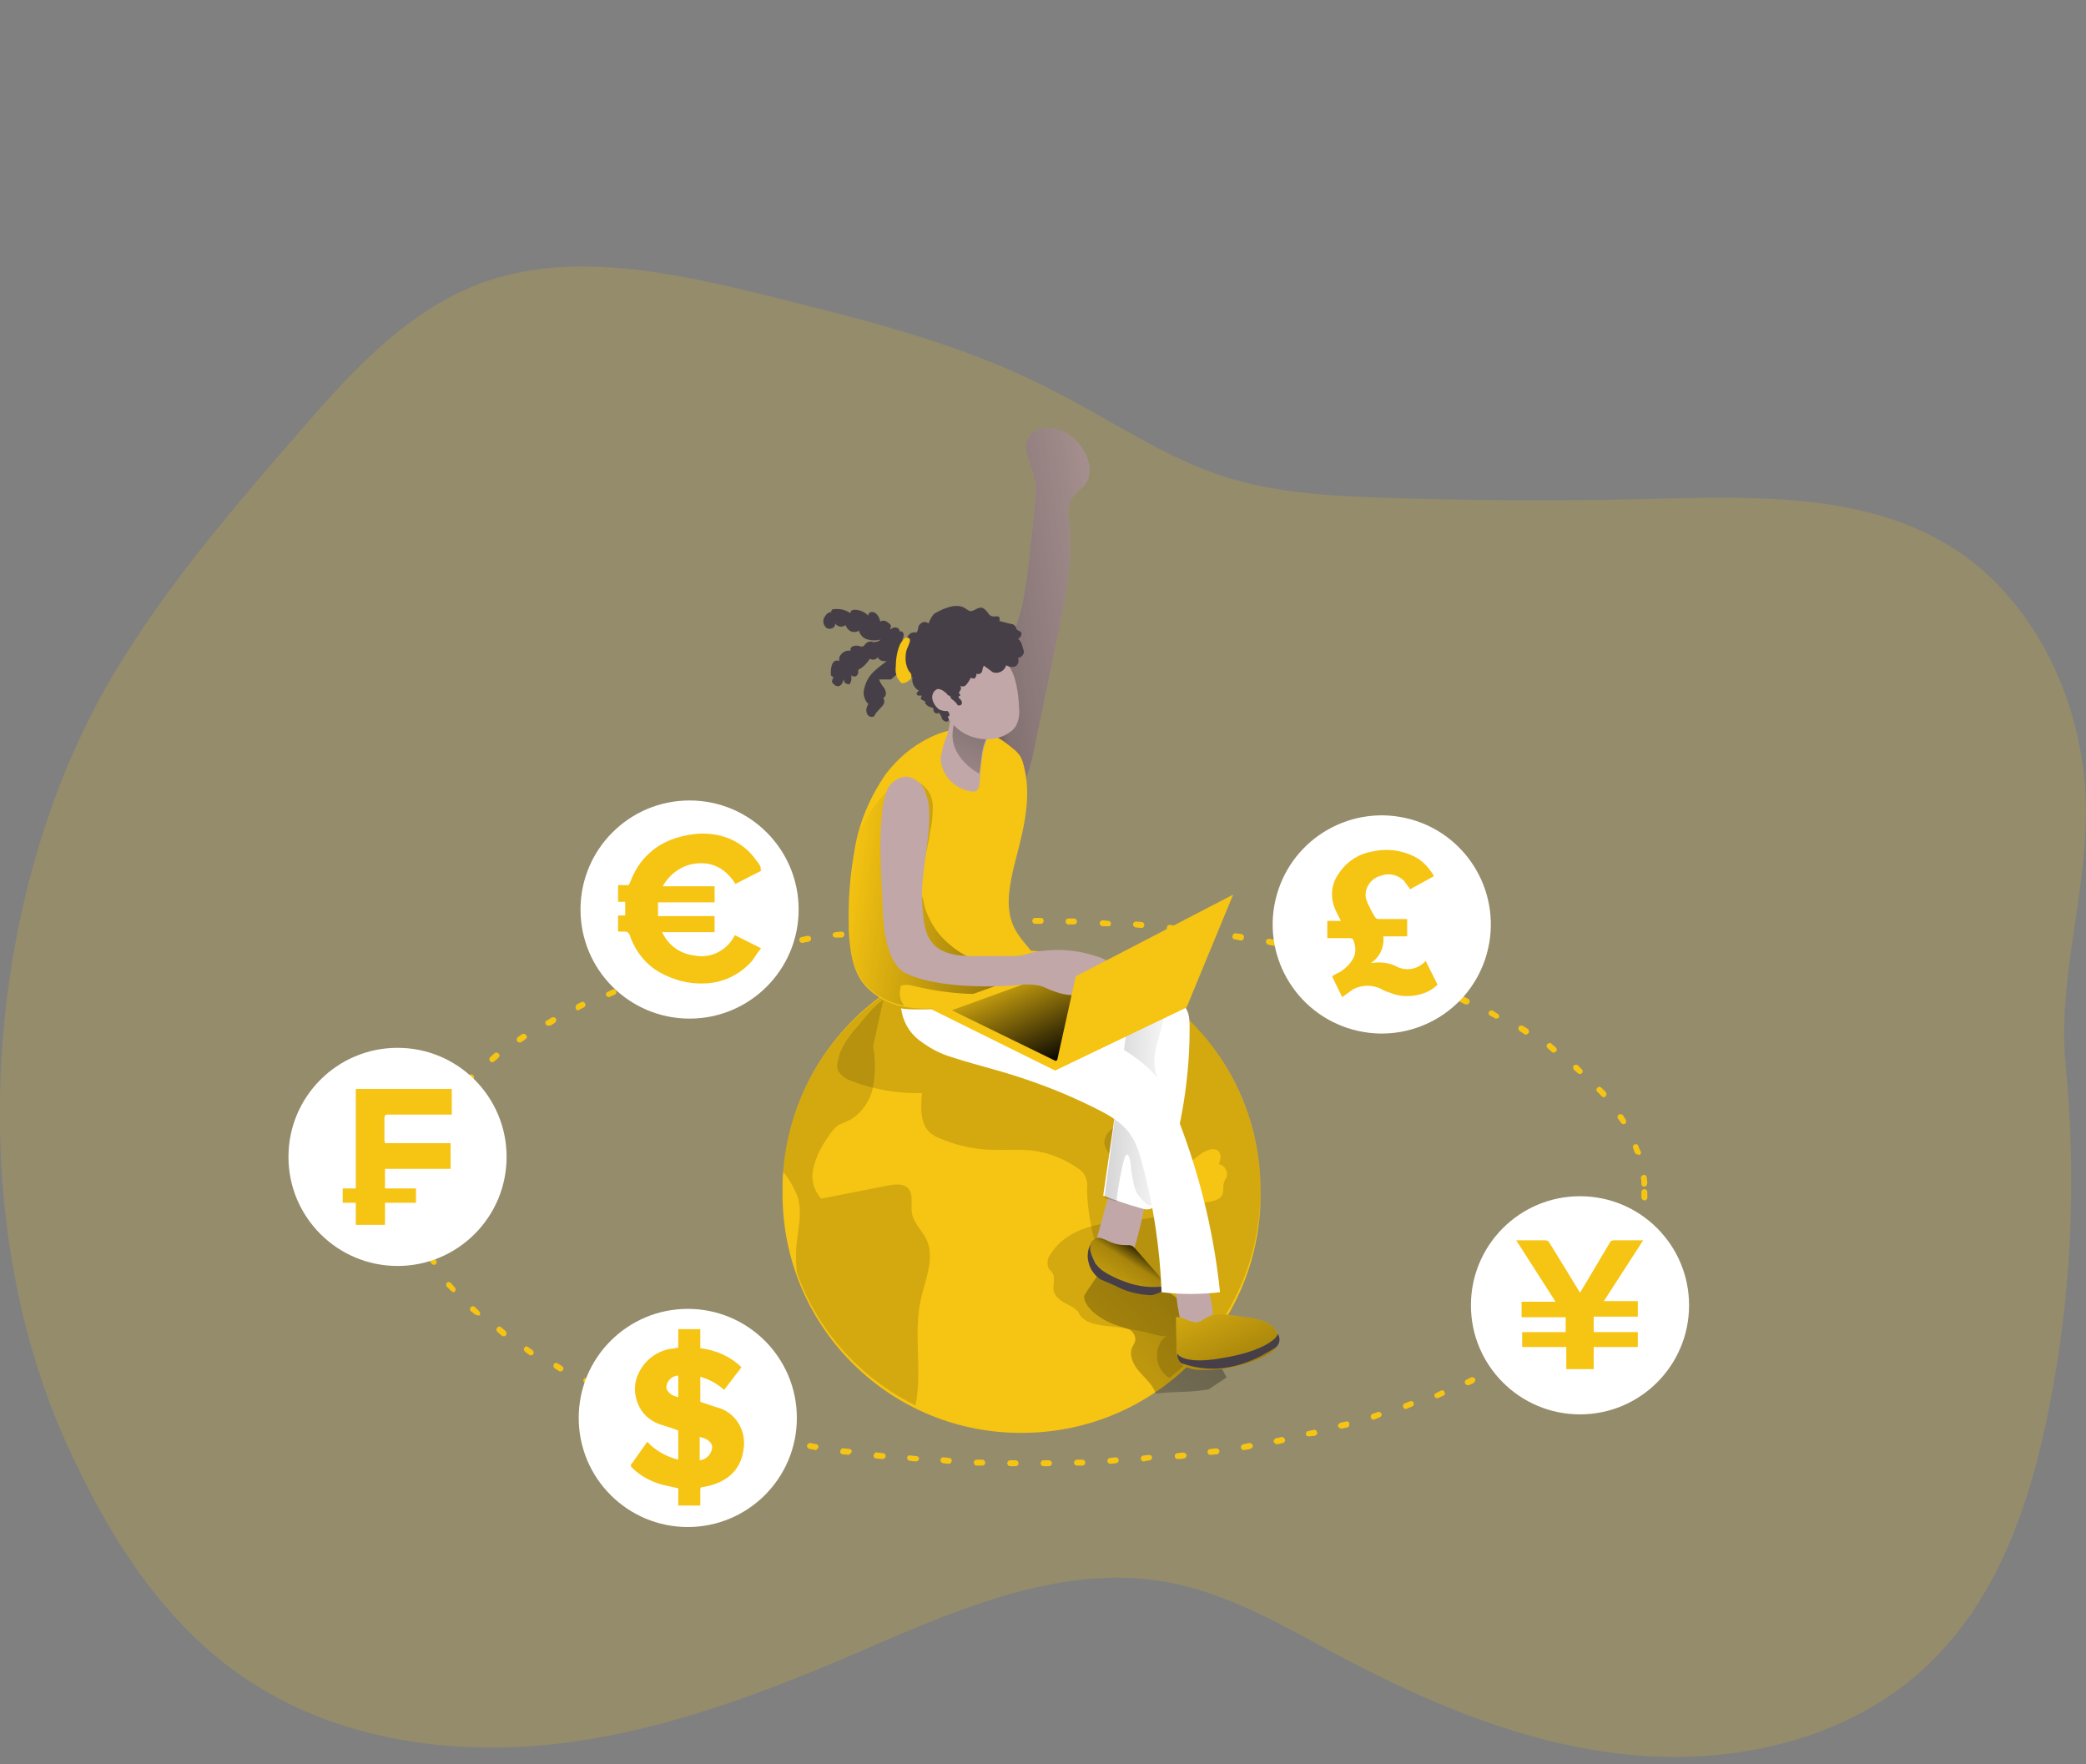 <svg width="350" height="296" viewBox="0 0 350 296" fill="none" xmlns="http://www.w3.org/2000/svg">
<rect x="0" y="0" width="350" height="296" fill="#808080" stroke="none"/>
<g clip-path="url(#clip0_273_267)">
<path opacity="0.18" d="M140.2 52.5L129.2 49.7C113.1 45.8 95.7 41.8 80.2 47.7C67.6 52.6 58.2 63.2 49.4 73.4C37.8 86.8 26.2 100.4 17.5 115.8C-3 152.5 -6.1 204.4 11.3 242.5C18.2 257.7 27.4 272.4 41.3 281.7C55.7 291.4 73.9 294.4 91.2 292.8C108.5 291.2 125.1 285.2 141 278.5C158.8 270.9 177.6 261.8 196.6 265.6C206.5 267.6 215.4 272.8 224.3 277.6C239.9 285.9 256.7 293 274.4 294.5C292.1 296 310.9 291.5 323.7 279.1C336.2 267.1 341.5 249.5 344.5 232.5C347.7 214.8 348.3 196.7 346.6 178.9C344.9 161.6 352.2 145.1 349.3 127.3C347.1 113.4 339.8 99.8 327.9 92.1C313.2 82.6 294.3 83.3 276.8 83.7C261.9 84.1 247 84 232 83.5C222.8 83.2 213.7 82.7 204.9 79.8C195 76.5 186.3 70.4 177 65.7C165.4 59.6 152.9 55.8 140.2 52.5Z" fill="#F6C412"/>
<path d="M163 129.6L171.4 102.1C172.5 96.9 173 90.6 173.6 85.2C173.9 83.4 173.9 81.6 173.5 79.9C172.9 77.7 171.4 75.1 172.7 73.2C173.9 71.2 177.3 71.5 179.3 72.9C182.2 74.8 184.1 79.1 181.8 81.6C181.1 82.2 180.4 82.8 179.8 83.6C179.1 84.8 179.2 86.4 179.4 87.8C180.1 94.4 178.7 100.9 177.3 107.5L173.6 125.4C172.7 129.8 171.3 134.8 167 136.4C166.3 136.7 165.7 136.8 165 136.5C164.636 136.316 164.326 136.04 164.1 135.7C163.3 134.1 163.1 131.5 163 129.6Z" fill="#C1A7A7"/>
<path d="M163 129.6L171.4 102.1C172.5 96.9 173 90.6 173.6 85.2C173.9 83.4 173.9 81.6 173.5 79.9C172.9 77.7 171.4 75.1 172.7 73.2C173.9 71.2 177.3 71.5 179.3 72.9C182.2 74.8 184.1 79.1 181.8 81.6C181.1 82.2 180.4 82.8 179.8 83.6C179.1 84.8 179.2 86.4 179.4 87.8C180.1 94.4 178.7 100.9 177.3 107.5L173.6 125.4C172.7 129.8 171.3 134.8 167 136.4C166.3 136.7 165.7 136.8 165 136.5C164.636 136.316 164.326 136.04 164.1 135.7C163.3 134.1 163.1 131.5 163 129.6Z" fill="url(#paint0_linear_273_267)"/>
<path d="M211.5 199.7C211.9 221.9 194.2 240.1 172 240.4C149.8 240.8 131.6 223.1 131.3 200.9V199.7C131.3 198.7 131.3 197.6 131.4 196.6C133.1 174.5 152.3 157.9 174.4 159.6C195.3 161.3 211.5 178.7 211.5 199.7Z" fill="#F6C412"/>
<path opacity="0.14" d="M154.5 218C153.2 223.8 154.8 230 153.6 235.8C144.3 231.2 137.2 223.3 133.7 213.5C133.5 211.5 133.5 209.5 133.8 207.5C134.1 205.3 134.5 203.2 133.9 201C133.3 199.4 132.5 197.9 131.4 196.6C132.3 184.7 138.4 173.9 148.2 167C148.3 167.3 148.3 167.6 148.2 167.8L146.5 175.5C146.9 177.749 146.9 180.051 146.5 182.3C146.1 184.5 144.7 186.6 142.8 187.8C142.1 188.1 141.3 188.5 140.6 188.8C139.9 189.4 139.4 190 138.9 190.8C137.8 192.4 136.9 194.1 136.5 195.9C136 197.8 136.5 199.7 137.8 201.1L149 198.9C150.1 198.7 151.6 198.5 152.4 199.4C153.3 200.4 152.8 202.1 153 203.5C153.3 205.3 154.9 206.6 155.6 208.3C156.8 211.4 155.2 214.8 154.5 218Z" fill="#020202"/>
<path opacity="0.14" d="M144.3 171.7C142.7 173.6 141 175.5 140.6 178C140.4 178.6 140.4 179 140.6 179.6C141.1 180.4 141.8 181 142.7 181.3C146.5 182.8 150.6 183.5 154.7 183.4C154.5 185.6 154.3 188.4 156 190C156.7 190.6 157.4 190.9 158.2 191.2C160.7 192.2 163.3 192.8 166.1 192.9C168.3 193 170.7 192.8 172.9 193C175.7 193.3 178.3 194.3 180.7 195.9C181.3 196.3 181.8 196.7 182.1 197.4C182.401 198.056 182.506 198.786 182.4 199.5C182.4 201.9 182.8 204.4 183.3 206.8C183.9 209.1 184.9 211.5 186.9 212.9C187.9 213.6 189.1 214.1 190.3 214.4L198.4 217.1C198.6 217.2 198.8 217.2 199.1 217.2C199.3 217.1 199.5 216.9 199.6 216.7C200.4 214.9 201.4 213 201 211.1C200.6 209.2 199.1 207.7 198.4 206C197.3 203.2 198.1 199.8 197.2 196.9C196.5 195.1 195.4 193.5 194.1 192.3C191.8 190.1 189.3 187.9 186.7 185.9C182.6 182.6 178.4 179.3 173.6 177.2C171.6 176.4 169.5 175.5 168.4 173.7C167.1 171.5 167.7 168.6 166.2 166.5C165 164.8 162.8 164.2 160.8 164.1C157.388 163.992 154.008 164.785 151 166.4C147.8 167.4 146.3 169.3 144.3 171.7Z" fill="#020202"/>
<path opacity="0.14" d="M211.501 199.7C211.501 212 205.901 223.6 196.201 231.2C195.639 230.839 195.162 230.361 194.801 229.8C193.601 228 194.001 225.1 195.901 224.1C195.201 224.5 192.501 223.5 191.801 223.4L187.701 222.7C185.701 222.4 182.301 222.5 181.101 220.5C181.001 220.2 180.801 219.9 180.601 219.8C180.301 219.5 180.001 219.3 179.801 219.2C178.601 218.6 177.101 217.9 176.801 216.6C176.601 215.6 177.101 214.4 176.601 213.6C176.401 213.3 176.201 213.1 176.001 212.9C175.601 212.1 175.701 211.1 176.301 210.4C178.101 207.4 181.601 205.9 185.101 205.3C188.601 204.7 192.101 204.8 195.501 203.8C197.701 203.1 199.601 202.1 201.901 201.8C203.101 201.6 204.601 201.5 205.101 200.4C205.401 199.7 205.101 199 205.401 198.3C205.501 198 205.701 197.7 205.801 197.5C206.101 196.7 205.601 195.7 204.801 195.4C204.701 195.4 204.601 195.3 204.501 195.3C204.801 194.6 205.001 193.6 204.401 193.1C204.001 192.8 203.501 192.7 202.901 192.9C201.501 193.3 200.501 194.5 199.201 195.3C195.201 198.1 189.701 197.2 186.401 193.8C185.801 193.3 185.501 192.7 185.301 192C185.201 190.8 185.901 189.7 187.001 189.1C188.101 188.6 189.201 188.4 190.501 188.4C190.001 185.5 189.601 182.6 189.201 179.7C182.601 181.5 179.801 175.1 178.901 169.9C178.001 164.7 181.701 162.7 186.601 162.4C201.501 168.6 211.501 183.4 211.501 199.7Z" fill="#020202"/>
<path d="M181.9 217.5C181.9 219.7 185.5 221.8 187.2 222.3L189.4 223C190.1 223.4 190.5 224 190.5 224.8C190.4 225.5 189.9 225.9 189.8 226.6C189.7 227.2 189.8 227.7 190 228.2C190.7 230.4 193.3 231.7 193.9 233.8C197.6 233.4 199.2 233.7 202.8 233.1L205.8 231.1L201.2 222.6C200.6 221.4 199.9 220.3 199 219.2C198 218.2 196.8 217.2 195.6 216.5C192.4 214.4 189.1 212.6 185.7 211C186.3 211.4 181.9 217 181.9 217.5Z" fill="url(#paint1_linear_273_267)"/>
<path d="M184.1 207.5C183.7 208.7 183.4 210.1 184.1 211.2C184.5 211.7 184.9 211.9 185.4 212.1C186.6 212.7 188.1 212.6 189.2 211.7C189.8 211 190.1 210.3 190.3 209.5C191.2 206.5 191.9 203.5 192.4 200.4C192.5 200.1 192.5 199.8 192.4 199.6C192.2 199.3 192 199 191.7 198.9C190.1 198.1 187.6 197.3 186.6 199.3C185.5 201.8 184.9 204.9 184.1 207.5Z" fill="#C1A7A7"/>
<path d="M188.9 208.9C189.3 208.9 189.6 208.9 189.9 209C190.1 209.1 190.3 209.3 190.5 209.5L194 213.5C194.7 214.2 195.4 215.4 194.9 216.2C194.5 216.8 194.1 217 193.4 217.1C191.7 217.3 190 216.9 188.4 216.2L185.2 214.6C184.5 214.2 183.7 213.7 183.2 213C182.4 211.8 182.2 208.8 183.6 207.9C184.3 207.4 184.9 207.8 185.7 208.1C186.8 208.7 187.9 208.9 188.9 208.9Z" fill="#F6C412"/>
<path d="M203.5 221.2C203.5 221.4 203.5 221.7 203.4 221.9C203.3 222.1 203.1 222.3 202.9 222.5C202.257 222.955 201.488 223.2 200.7 223.2C199.9 223.2 199.1 222.9 198.5 222.3C198.1 221.7 197.9 221 197.8 220.3C197.5 218.8 197.3 217.2 197.3 215.7C197.2 215.3 197.4 215 197.8 215H197.9C199.2 214.7 201.6 214.1 202.3 215.7C203.2 217.3 203.5 219.2 203.5 221.2Z" fill="#C1A7A7"/>
<path d="M208.9 221C210 221.1 211.1 221.3 212.1 221.7C213.1 222.1 214 222.8 214.4 223.9C214.6 224.4 214.6 224.9 214.5 225.5C214.1 226.2 213.6 226.8 212.8 227.2C209.1 229.2 205.1 230 201 229.8C200 229.8 198.9 229.4 198.1 228.8C197.5 228 197.3 226.9 197.4 225.9L197.3 221C198.2 220.9 199.1 221.5 199.9 221.7C201.4 222.3 202 221 203.3 220.7C204.8 220.2 207.2 220.8 208.9 221V221Z" fill="#F6C412"/>
<path d="M188.9 208.9C189.3 208.9 189.6 208.9 189.9 209C190.1 209.1 190.3 209.3 190.5 209.5L194 213.5C194.7 214.2 195.4 215.4 194.9 216.2C194.5 216.8 194.1 217 193.4 217.1C191.7 217.3 190 216.9 188.4 216.2L185.2 214.6C184.5 214.2 183.7 213.7 183.2 213C182.4 211.8 182.2 208.8 183.6 207.9C184.3 207.4 184.9 207.8 185.7 208.1C186.8 208.7 187.9 208.9 188.9 208.9Z" fill="url(#paint2_linear_273_267)"/>
<path d="M182.9 209.7L183.2 210.7C183.4 211.2 183.6 211.6 183.8 212C184.2 212.5 184.5 212.8 185 213.2C186.2 214 187.5 214.6 188.9 215.1C191.1 215.9 193.3 216.1 195.5 215.8C195.307 216.273 194.952 216.662 194.5 216.9C194 217.1 193.5 217.3 193 217.3C190.9 217.2 188.9 216.7 187.1 215.7L185 214.8C184.7 214.7 184.4 214.5 184.2 214.3C183.8 214 183.5 213.6 183.3 213.3C182.8 212.6 182.6 211.8 182.5 211C182.5 210.6 182.5 210.2 182.6 209.8C182.6 209.6 182.9 208.9 183.1 208.9C182.9 209.1 182.9 209.4 182.9 209.7Z" fill="#473F47"/>
<path d="M208.9 221C210 221.1 211.1 221.3 212.1 221.7C213.1 222.1 214 222.8 214.4 223.9C214.6 224.4 214.6 224.9 214.5 225.5C214.1 226.2 213.6 226.8 212.8 227.2C209.1 229.2 205.1 230 201 229.8C200 229.8 198.9 229.4 198.1 228.8C197.5 228 197.3 226.9 197.4 225.9L197.3 221C198.2 220.9 199.1 221.5 199.9 221.7C201.4 222.3 202 221 203.3 220.7C204.8 220.2 207.2 220.8 208.9 221V221Z" fill="url(#paint3_linear_273_267)"/>
<path d="M195.9 167.4C196.9 167.6 198 168.1 198.7 168.8C199.6 169.8 199.6 171.3 199.6 172.6C199.6 182.4 197.7 192.1 194.3 201.2C194.1 201.9 193.7 202.5 193.1 202.8C192.5 203 192 202.9 191.4 202.7C189.2 202.1 187.2 201.4 185.1 200.6L187.8 182C187.9 181.4 187.9 181 187.7 180.4C187.5 180 187.2 179.7 186.9 179.6C183.7 177.3 180.4 175.2 177 173.4C174.2 172 171 170.3 170.3 167.2C170 166.2 170.2 165 170.9 164.2C171.4 163.7 171.8 163.5 172.4 163.2C174.3 162.3 176.5 161.1 178.7 161.3C180.4 161.5 181 162.4 182.4 163.2C186.4 165.4 191.7 166.1 195.9 167.4Z" fill="white"/>
<path d="M187.4 201.6C187.2 201.5 188 197.1 188.1 196.7C188.3 195.9 188.9 192 189.6 194.6C189.7 195.2 189.8 195.7 189.8 196.4L190.2 198.5C190.3 199.1 190.5 199.5 190.7 200.1C191.2 200.8 191.7 201.5 192.4 202C192.5 202.1 192.7 202.2 192.9 202.3C193.2 202.3 193.4 202 193.5 201.8C193.8 201.1 193.9 200.2 193.9 199.4C194 194.7 196.4 190.6 196.3 185.8C196.3 184.7 195.2 183.2 194.7 182.1C194.3 181.3 194 180.3 193.8 179.4C193.2 176.2 195.1 173.1 195.4 169.9L189 173L185.3 201L187.4 201.6Z" fill="url(#paint4_linear_273_267)"/>
<path d="M170.9 164.7L167 166.7C166.6 166.9 166.3 167 166 167.2C161.9 168.9 157.4 169.5 153 169.1C152.5 169 152.1 169 151.7 168.9C149.2 168.5 146.8 167.2 145.1 165.3C143 162.9 142.6 159.4 142.4 156.1V155.2C142.302 151.147 142.603 147.094 143.3 143.1C144 138.3 145.9 133.8 148.6 129.9C150.5 127.4 152.9 125.3 155.7 123.9C158.6 122.4 162.1 121.7 165.2 122.7C166.8 123.3 168.3 124.2 169.6 125.3C170.1 125.7 170.5 126 170.9 126.5C171.5 127.2 171.7 128.1 171.9 129C173.2 134.6 171.4 140.3 170 145.9C169.3 149.1 168.7 152.5 170.1 155.5C172 159.6 177.1 161.3 170.9 164.7Z" fill="#F6C412"/>
<path d="M170.9 164.7C170.8 166 169.1 166.5 167.9 166.6L167.1 166.7C162.4 167 157.7 166.5 153.2 165.4C152.6 165.2 152.1 165.2 151.4 165.3C151.3 165.3 151.2 165.4 151.1 165.4V165.7C150.8 166.7 151 167.9 151.7 168.7C149.2 168.3 146.8 167 145.1 165.1C143 162.7 142.6 159.2 142.4 155.9V155C142.3 152.6 142.4 150.2 142.6 147.8C142.7 145.6 143 143.5 143.5 141.4C144.8 137.5 147.2 134 150.4 131.4C150.7 131.1 151.1 130.9 151.4 130.7C152.2 130.5 153.2 130.6 153.9 131.2C154.6 131.5 155.1 131.9 155.6 132.5C156.2 133.3 156.5 134.3 156.5 135.3C156.5 136.7 156.4 138 156.1 139.3C155.8 141.3 155.4 143.3 154.8 145.2C154.5 145.9 154.3 146.6 154.1 147.4C154.013 148.361 154.185 149.328 154.6 150.2C155 150.9 155 151.8 155.3 152.6C155.9 154.3 156.8 155.9 158 157.2C160.5 159.9 163.9 161.6 167.5 162.3C168.2 162.4 169 162.6 169.7 162.9C170.5 163.2 170.9 164 170.9 164.7Z" fill="url(#paint5_linear_273_267)"/>
<path d="M159.1 130.6C160.1 131.8 161.6 132.7 163.2 132.8C163.5 132.8 163.7 132.8 163.9 132.6C164.1 132.4 164.3 132 164.3 131.8C164.4 131.1 164.5 130.3 164.5 129.6C164.5 128.9 164.7 127.7 164.8 127.1C165 125.2 165.7 123.4 166.9 122C167.1 121.7 167.4 121.3 167.7 121.2C169.7 119.4 161.6 120.1 160.6 117.7C159.4 119.3 159.5 121.5 158.9 123.4C158.5 124.3 158.2 125.3 158 126.3C157.6 127.6 158 129.2 159.1 130.6Z" fill="#C1A7A7"/>
<path d="M164.3 129.8L164.4 129.4L164.7 126.9C164.9 125 165.6 123.2 166.8 121.8L166.9 121.6C166.9 121.6 160.5 117.4 159.9 122.3C159.1 127.2 164.3 129.8 164.3 129.8Z" fill="url(#paint6_linear_273_267)"/>
<path d="M171 118.9C171.1 119.9 170.9 121 170.4 121.9C170.1 122.3 169.8 122.6 169.5 122.8C167 124.7 163.1 124.3 160.7 122.3C158.3 120.1 156.8 117.2 156.8 113.9C156.608 112.224 157.074 110.539 158.1 109.2C159.4 108 161.2 107.5 162.9 107.9C165.2 108.5 167.3 109.7 169 111.4C170.5 113.1 170.9 116.5 171 118.9Z" fill="#C1A7A7"/>
<path d="M193.9 180.5C195.2 182.2 196.2 184.1 197 186.1C201 195.9 203.6 206.2 204.7 216.8C201.4 217.2 198.1 217.2 194.9 216.8C194.6 209.3 193.5 201.9 191.5 194.7C191.1 193.2 190.6 191.7 189.7 190.4C188.2 188.2 185.9 187 183.5 185.8C178.3 183.2 172.7 181.1 167 179.5C164.6 178.8 162.2 178.2 159.8 177.4C157.7 176.8 155.9 175.8 154.2 174.5C152.5 173.2 151.4 171.2 151.2 169.1C151.2 169.7 163.1 169.1 164.2 168.9C167.9 168.5 172.3 166.3 176 167.9C178.9 169.1 181.5 171.6 184.1 173.3C187.4 175.5 191.4 177.5 193.9 180.5Z" fill="white"/>
<path d="M177 179.6L156.2 169.3L180.2 160.7L199.1 169L177 179.6Z" fill="#F6C412"/>
<path d="M177.1 178L159.7 169.5L179.8 162.2L195.6 169.2L177.1 178Z" fill="url(#paint7_linear_273_267)"/>
<path d="M148.1 135.5C148 135.9 148 136.2 148 136.5C147.4 141.7 147.9 147 148.1 152.2C148.2 155.5 148.7 161.7 152 163.3C158.4 166.4 170.6 165.3 170.6 165.3C172 165.1 173.5 165.1 174.9 165.5C175.6 165.8 176.4 166.2 177.1 166.4C179.8 167.4 182.8 167 185.6 166.4C186.1 166.3 186.5 166.2 187 165.9C188.1 165.2 188 163.4 187.2 162.3C186.3 161.4 185 160.7 183.8 160.4C180.2 159.2 176.4 159.1 172.8 159.9C172.3 160.1 171.9 160.2 171.4 160.3C170.8 160.4 170.3 160.4 169.7 160.4H165.4C160.4 160.5 155.8 160.5 155 154.5C154.7 152.3 154.6 150.1 154.8 147.9C155.1 144 156.1 139.9 155.9 136C155.9 134.7 155.5 133.5 155 132.3C154.4 131.2 153.3 130.4 152 130.3C151.346 130.355 150.718 130.578 150.176 130.945C149.633 131.313 149.193 131.814 148.9 132.4C148.5 133.6 148.2 134.6 148.1 135.5Z" fill="#C1A7A7"/>
<path d="M206.9 150.1L180.5 163.8L177 179.6L199.1 169L206.9 150.1Z" fill="#F6C412"/>
<path d="M171.2 107.6C171.1 107.4 170.9 107.3 170.8 107.2C171.2 107 171.4 106.6 171.4 106.3C171.3 105.9 171 105.9 170.7 105.7C170.4 105.5 170.6 105.3 170.3 105C170.1 104.8 169.9 104.7 169.7 104.7L167.7 104.2C167.7 103.9 167.8 103.6 167.6 103.5C167.4 103.3 166.9 103.5 166.5 103.4C165.9 103.3 165.8 102.7 165.3 102.3C164.5 101.5 163.8 102.3 163.1 102.5C162.4 102.7 162 101.8 161 101.7C160.3 101.6 159.6 101.7 158.8 102C158.1 102.2 157.4 102.6 156.7 103C156.3 103.5 156 104 155.8 104.6C155.3 104.2 154.7 104.3 154.3 104.8L154.2 104.9C154 105.3 154.1 105.7 153.8 106.1H153.2C153 106.2 152.8 106.2 152.6 106.4C152.3 106.7 152.1 107.1 152.1 107.4C151.8 107.3 151.5 107.3 151.3 107.5C151.5 107.2 151.6 106.9 151.6 106.7C151.7 106.5 151.6 106.2 151.4 106C151.2 105.8 150.8 106 150.9 106.3C151.1 105.9 150.9 105.5 150.5 105.3C150.1 105.2 149.7 105.3 149.4 105.6C149.3 105.5 149.5 105.2 149.5 105C149.5 104.9 149.4 104.9 149.4 104.8C149.1 104.5 148.8 104.3 148.6 104.2C148.3 104.1 147.9 104.1 147.7 104.3C147.6 103.6 147 102.5 146.1 102.7C145.8 102.8 145.6 103.1 145.7 103.3C145 102.6 144.2 102.3 143.3 102.3C143 102.3 142.6 102.6 142.7 102.9C141.9 102.3 140.9 102.1 139.9 102.2C139.7 102.2 139.5 102.3 139.5 102.5C139.4 102.7 139.7 102.9 139.8 102.7C139.3 102.6 138.8 102.8 138.5 103.3C138 103.9 138 104.7 138.6 105.3C139.2 105.8 140.3 105.3 140.1 104.6C140.6 105.2 141.2 105.3 141.9 104.9C142.1 105.6 142.8 106.2 143.6 106C143.8 106 144 105.9 144.1 105.8C144.3 106.5 144.8 107.1 145.6 107.3C146.32 107.5 147.08 107.5 147.8 107.3C147.4 107.6 147 107.8 146.4 107.7C146.2 107.6 145.9 107.6 145.7 107.7C145.4 107.8 145.2 108 145 108.3L144.9 108.4C144.7 108.5 144.4 108.5 144.2 108.4C143.9 108.3 143.5 108.3 143.2 108.4C142.8 108.5 142.6 108.9 142.7 109.2C141.9 109 141 109.6 140.8 110.4V110.9C140.3 110.7 139.9 110.9 139.7 111.3C139.6 111.5 139.5 111.7 139.5 111.9C139.4 112.3 139.4 112.6 139.4 113C139.4 113.2 139.4 113.3 139.5 113.4C139.6 113.5 139.7 113.6 139.9 113.6C139.7 113.8 139.6 114.2 139.6 114.4C139.6 114.5 139.7 114.6 139.8 114.7C140 114.9 140.2 115.1 140.4 115.1C140.7 115.2 140.9 115.1 141.1 114.9C141.4 114.7 141.4 114.2 141.6 114C141.6 114.2 141.6 114.4 141.8 114.6C142 114.7 142.2 114.8 142.4 114.8C142.5 114.8 142.5 114.8 142.6 114.7C142.6 114.7 142.7 114.6 142.7 114.5C142.9 114.1 142.9 113.7 142.8 113.3C143 113.5 143.3 113.5 143.5 113.5C143.8 113.4 143.9 113.2 144 112.9V112.5C144 112.3 144.3 112.2 144.5 112.1C144.7 111.9 144.9 111.8 145.1 111.6C145.2 111.5 146 110.6 145.9 110.5C146.4 110.8 146.9 110.7 147.3 110.3C147.6 110.9 148.2 111 148.8 110.9C147.9 111.6 146.9 112.3 146.2 113.1C145.5 113.9 145 115.1 144.9 116.2C144.9 116.8 145.1 117.3 145.4 117.8C145.8 118.3 146.4 118.5 147 118.3C147 118 146.6 117.7 146.3 117.8H146.2C145.8 117.9 145.6 118.2 145.5 118.5C145.3 118.9 145.3 119.4 145.5 119.8C145.7 120.2 146.2 120.4 146.6 120.2C146.8 120 146.9 119.8 147 119.6L148 118.5C148.4 118.1 148.5 117.6 148.2 117.1C148.8 116.8 148.7 116.1 148.4 115.5C148 115 147.7 114.6 147.5 114H149.5L150.4 113.2C151.2 113.7 152.2 113.9 153.1 113.6C152.9 114.5 153.4 115.5 154.2 115.9C154 116 153.8 116.2 153.8 116.4C153.8 116.6 154 116.7 154.1 116.7H154.6C154.7 116.8 154.5 117 154.5 117.2C154.5 117.3 154.6 117.4 154.7 117.4C154.9 117.5 155.1 117.7 155.3 117.7C155.2 117.8 155.2 118 155.3 118.1L155.6 118.4C155.9 118.6 156.3 118.7 156.6 118.8C156.6 119 156.6 119.2 156.7 119.4C156.747 119.492 156.819 119.569 156.907 119.622C156.995 119.675 157.097 119.702 157.2 119.7C157.3 119.7 157.4 119.6 157.5 119.6C157.6 119.6 157.6 119.7 157.6 119.7C157.8 119.9 157.9 120.1 158 120.4C158 120.5 158.1 120.6 158.1 120.7C158.2 120.8 158.3 120.9 158.5 121C158.7 121.1 158.9 121.1 159.1 121C159.2 120.9 159.2 120.7 159.2 120.6C159.1 120.5 159.1 120.3 159 120.2C159.1 120.2 159.2 120.2 159.3 120.1V119.8C159.2 119.5 159 119.3 158.8 119.1V119C158.8 119 158.8 118.9 158.9 118.9C159.1 118.7 158.9 118.4 158.8 118.2C158.7 118 158.5 117.7 158.6 117.5C158.7 117.4 158.7 117.3 158.8 117.2C158.9 117.1 158.9 116.8 159 116.7C159.1 116.6 159.3 116.7 159.4 116.8C159.5 116.9 159.5 117.1 159.6 117.2C159.8 117.4 160 117.5 160.2 117.7C160.3 117.8 160.5 118 160.6 118.2C160.7 118.4 161 118.4 161.2 118.3C161.3 118.2 161.4 118.1 161.4 118C161.4 117.7 161.3 117.5 161.1 117.3L160.9 117.1C160.8 117 160.8 116.9 160.9 116.8C161 116.8 161.1 116.8 161.1 116.7V116.6C161.1 116.5 161 116.4 161 116.4L160.9 116.3V116.2C161 116 161.1 115.9 161.2 115.7C161.3 115.4 161.2 115.1 161 115C161.4 115.3 161.9 115.2 162.2 114.8C162.5 114.4 162.7 114.1 162.9 113.7C163.2 113.9 163.6 113.9 163.7 113.6C163.9 113.3 163.9 112.9 163.6 112.8H163.3C163.6 112.9 163.8 113 164 113.1C164.3 113.1 164.6 113 164.7 112.8C164.9 112.5 164.8 112 165.1 111.7L166.6 112.8C167.5 113.1 168.5 112.6 168.8 111.7V111.6C169.3 111.9 169.8 112 170.4 111.8C170.9 111.4 171 110.9 170.8 110.4C171.4 110.3 171.8 109.8 171.8 109.3C171.5 108.2 171.4 107.9 171.2 107.6ZM197.5 227.1C197.5 227.1 198.4 229 204.8 227.9C211.2 226.9 214.1 224.9 214.4 223.8C214.535 224.006 214.625 224.238 214.663 224.481C214.701 224.724 214.686 224.973 214.62 225.21C214.553 225.447 214.437 225.667 214.278 225.855C214.12 226.043 213.922 226.195 213.7 226.3C212.1 227.2 206 231.4 198.5 228.8C198.5 228.9 197.6 228.7 197.5 227.1Z" fill="#473F47"/>
<path d="M157.5 115.6C157.4 115.6 157.2 115.6 157.1 115.7C156.6 116 156.4 116.5 156.4 117.1C156.5 117.7 156.7 118.1 157.1 118.6C157.3 118.8 157.5 119 157.7 119.1C158 119.2 158.4 119.3 158.6 119.3H159C159.3 119.2 159.4 118.9 159.4 118.6C159.5 117.9 159.3 117.3 159 116.6C158.9 116.4 158.7 116.2 158.5 116.1C158.3 115.9 158 115.7 157.5 115.6Z" fill="#C1A7A7"/>
<path d="M150.9 108.4C150.5 109.4 150.3 110.6 150.3 111.8C150.2 112.5 150.3 113 150.5 113.6C150.7 114 151 114.3 151.2 114.6C151.8 114.7 152.3 114.4 152.7 114C152.8 113.9 152.9 113.8 152.9 113.6C153 113.2 152.8 112.9 152.5 112.6C151.9 111.6 151.8 110.3 152.1 109.1C152.3 108.4 153.4 106.8 151.9 107C151.6 107.2 151.1 107.8 150.9 108.4ZM170.4 246H169.5C169.368 246 169.241 245.947 169.147 245.854C169.053 245.76 169 245.633 169 245.5C169 245.367 169.053 245.24 169.147 245.147C169.241 245.053 169.368 245 169.5 245H170.4C170.533 245 170.66 245.053 170.754 245.147C170.848 245.24 170.9 245.367 170.9 245.5C170.9 245.633 170.848 245.76 170.754 245.854C170.66 245.947 170.533 246 170.4 246ZM175.1 246C174.968 246 174.841 245.947 174.747 245.854C174.653 245.76 174.6 245.633 174.6 245.5C174.6 245.367 174.653 245.24 174.747 245.147C174.841 245.053 174.968 245 175.1 245H176C176.133 245 176.26 245.053 176.354 245.147C176.448 245.24 176.5 245.367 176.5 245.5C176.5 245.633 176.448 245.76 176.354 245.854C176.26 245.947 176.133 246 176 246H175.1ZM164.8 245.9H163.9C163.834 245.904 163.767 245.895 163.704 245.871C163.641 245.847 163.584 245.811 163.537 245.763C163.49 245.716 163.453 245.659 163.429 245.597C163.406 245.534 163.396 245.467 163.4 245.4C163.396 245.333 163.406 245.266 163.429 245.204C163.453 245.141 163.49 245.084 163.537 245.037C163.584 244.989 163.641 244.953 163.704 244.929C163.767 244.906 163.834 244.896 163.9 244.9H164.8C164.933 244.9 165.06 244.953 165.154 245.047C165.248 245.14 165.3 245.267 165.3 245.4C165.3 245.533 165.248 245.66 165.154 245.754C165.06 245.847 164.933 245.9 164.8 245.9ZM180.7 245.9C180.568 245.9 180.441 245.847 180.347 245.754C180.253 245.66 180.2 245.533 180.2 245.4C180.2 245.267 180.253 245.14 180.347 245.047C180.441 244.953 180.568 244.9 180.7 244.9H181.6C181.733 244.9 181.86 244.953 181.954 245.047C182.048 245.14 182.1 245.267 182.1 245.4C182.1 245.533 182.048 245.66 181.954 245.754C181.86 245.847 181.733 245.9 181.6 245.9H180.7ZM159.2 245.6L158.3 245.5C158 245.5 157.8 245.2 157.8 245C157.796 244.933 157.806 244.866 157.829 244.804C157.853 244.741 157.89 244.684 157.937 244.637C157.984 244.589 158.041 244.553 158.104 244.529C158.167 244.506 158.234 244.496 158.3 244.5L159.2 244.6C159.267 244.596 159.334 244.606 159.397 244.629C159.46 244.653 159.516 244.689 159.564 244.737C159.611 244.784 159.648 244.841 159.671 244.904C159.695 244.966 159.705 245.033 159.7 245.1C159.6 245.4 159.5 245.6 159.2 245.6ZM186.3 245.6C186.168 245.6 186.041 245.547 185.947 245.454C185.853 245.36 185.8 245.233 185.8 245.1C185.8 244.967 185.853 244.84 185.947 244.747C186.041 244.653 186.168 244.6 186.3 244.6L187.2 244.5C187.333 244.5 187.46 244.553 187.554 244.647C187.648 244.74 187.7 244.867 187.7 245C187.7 245.133 187.648 245.26 187.554 245.354C187.46 245.447 187.333 245.5 187.2 245.5L186.3 245.6ZM153.6 245.2L152.7 245.1C152.4 245.1 152.2 244.8 152.2 244.6C152.2 244.3 152.5 244.1 152.8 244.2L153.7 244.3C153.767 244.296 153.834 244.306 153.897 244.329C153.96 244.353 154.016 244.389 154.064 244.437C154.111 244.484 154.148 244.541 154.171 244.604C154.195 244.666 154.205 244.733 154.2 244.8C154.1 245.1 153.9 245.2 153.6 245.2ZM191.9 245.2C191.768 245.2 191.641 245.147 191.547 245.054C191.453 244.96 191.4 244.833 191.4 244.7C191.4 244.567 191.453 244.44 191.547 244.347C191.641 244.253 191.768 244.2 191.9 244.2L192.8 244.1C193.1 244.1 193.3 244.3 193.3 244.5C193.3 244.8 193.1 245 192.9 245L191.9 245.2ZM148 244.8L147 244.7C146.7 244.7 146.5 244.4 146.6 244.1C146.7 243.8 146.9 243.6 147.2 243.7L148.1 243.8C148.167 243.796 148.234 243.806 148.297 243.829C148.36 243.853 148.416 243.889 148.464 243.937C148.511 243.984 148.548 244.041 148.571 244.104C148.595 244.166 148.605 244.233 148.6 244.3C148.6 244.6 148.3 244.8 148 244.8ZM197.6 244.8C197.468 244.8 197.341 244.747 197.247 244.654C197.153 244.56 197.1 244.433 197.1 244.3C197.1 244.167 197.153 244.04 197.247 243.947C197.341 243.853 197.468 243.8 197.6 243.8L198.5 243.7C198.8 243.7 199 243.9 199.1 244.1C199.1 244.4 198.9 244.6 198.7 244.7L197.8 244.8H197.6ZM142.4 244.1L141.4 244C141.1 244 140.9 243.7 141 243.4C141.1 243.1 141.3 242.9 141.6 243L142.5 243.1C142.8 243.1 143 243.4 142.9 243.6C142.8 243.8 142.6 244 142.4 244.1ZM203.1 244.1C202.968 244.1 202.841 244.047 202.747 243.954C202.653 243.86 202.6 243.733 202.6 243.6C202.6 243.467 202.653 243.34 202.747 243.247C202.841 243.153 202.968 243.1 203.1 243.1L204 243C204.3 243 204.5 243.1 204.6 243.4C204.6 243.7 204.5 243.9 204.2 244L203.1 244.1ZM136.9 243.3L135.9 243.1C135.6 243.1 135.4 242.8 135.4 242.6C135.4 242.3 135.7 242.1 135.9 242.1H136L136.9 242.3C137.2 242.3 137.4 242.6 137.3 242.9C137.2 243.1 137 243.2 136.9 243.3ZM208.7 243.3C208.568 243.3 208.441 243.247 208.347 243.154C208.253 243.06 208.2 242.933 208.2 242.8C208.2 242.667 208.253 242.54 208.347 242.447C208.441 242.353 208.568 242.3 208.7 242.3L209.6 242.1C209.9 242.1 210.1 242.2 210.2 242.5C210.2 242.8 210.1 243 209.8 243.1L208.7 243.3ZM131.4 242.3L130.4 242.1C130.1 242 130 241.8 130 241.5C130 241.2 130.3 241.1 130.6 241.1L131.5 241.3C131.8 241.4 131.9 241.6 131.9 241.9C131.8 242.1 131.6 242.2 131.4 242.1V242.3ZM214.2 242.3C214 242.3 213.8 242.1 213.7 241.9C213.7 241.6 213.8 241.4 214.1 241.3L215 241.1C215.3 241.1 215.5 241.2 215.6 241.5C215.7 241.8 215.5 242 215.3 242.1L214.4 242.3H214.2ZM125.8 241.1L124.8 240.9C124.5 240.8 124.3 240.6 124.4 240.3C124.5 240 124.7 239.8 125 239.9L125.9 240.1C126.2 240.2 126.3 240.4 126.3 240.7C126.2 240.9 126 241.1 125.8 241.1ZM219.6 241C219.3 241 219.1 240.8 219.1 240.6C219.1 240.3 219.3 240.1 219.5 240.1L220.4 239.9C220.7 239.8 220.9 240 221 240.3C221.1 240.6 220.9 240.8 220.6 240.9L219.6 241ZM120.3 239.7L119.3 239.5C119 239.4 118.9 239.1 118.9 238.9C119 238.6 119.3 238.5 119.5 238.5L120.4 238.8C120.7 238.9 120.8 239.1 120.8 239.4C120.7 239.6 120.6 239.7 120.3 239.7ZM225.1 239.7C224.8 239.7 224.6 239.5 224.5 239.3C224.4 239.1 224.7 238.8 224.9 238.7L225.8 238.5C226.1 238.4 226.4 238.6 226.4 238.9C226.4 239.2 226.3 239.5 226 239.5L225.1 239.7ZM114.9 238.2L113.9 237.9C113.6 237.8 113.5 237.6 113.6 237.3C113.7 237 114 236.9 114.2 237L115.1 237.3C115.4 237.3 115.6 237.6 115.5 237.9C115.5 238.1 115.2 238.3 114.9 238.2ZM230.5 238.2C230.3 238.2 230.1 238.1 230 237.8C229.9 237.5 230.1 237.3 230.3 237.2L231.2 236.9C231.5 236.8 231.7 237 231.8 237.2C231.9 237.5 231.7 237.7 231.5 237.8L230.5 238.2ZM109.6 236.5H109.4L108.5 236.2C108.2 236.1 108.1 235.9 108.1 235.6C108.1 235.3 108.4 235.2 108.7 235.2H108.8L109.6 235.5C109.9 235.6 110 235.9 109.9 236.1C109.9 236.3 109.7 236.4 109.6 236.5ZM235.9 236.4C235.834 236.404 235.767 236.395 235.704 236.371C235.641 236.347 235.584 236.311 235.537 236.263C235.49 236.216 235.453 236.159 235.429 236.097C235.406 236.034 235.396 235.967 235.4 235.9C235.4 235.7 235.5 235.5 235.8 235.4L236.6 235.1C236.8 235 237.1 235.1 237.2 235.4C237.3 235.7 237.1 235.9 236.9 236L235.9 236.4ZM104.3 234.6H104.1L103.3 234.2C103 234.1 102.9 233.8 103 233.6C103.1 233.3 103.4 233.2 103.6 233.3L104.4 233.7C104.7 233.8 104.8 234.1 104.7 234.3C104.7 234.5 104.5 234.7 104.3 234.6ZM241.2 234.6C241.097 234.602 240.996 234.575 240.907 234.522C240.819 234.469 240.747 234.392 240.7 234.3C240.6 234 240.7 233.8 241 233.7L241.8 233.3C242.1 233.2 242.3 233.3 242.4 233.6C242.5 233.9 242.4 234.1 242.1 234.2L241.2 234.6ZM99.2 232.5H99L98.2 232.1C98 232 97.8 231.7 97.9 231.5C98 231.2 98.3 231.1 98.6 231.3L99.4 231.7C99.7 231.8 99.8 232.1 99.6 232.4C99.4 232.4 99.3 232.5 99.2 232.5ZM246.3 232.4C246.197 232.402 246.096 232.375 246.007 232.322C245.919 232.269 245.847 232.192 245.8 232.1C245.7 231.9 245.8 231.6 246 231.5L246.8 231.1C247 231 247.3 231.1 247.5 231.3C247.6 231.6 247.5 231.8 247.3 232L246.5 232.4H246.3ZM94.1 230.1H93.9L93.1 229.6C92.9 229.5 92.8 229.2 92.9 228.9C93 228.7 93.3 228.6 93.5 228.7L94.3 229.2C94.5 229.3 94.6 229.6 94.5 229.8C94.4 230 94.2 230.1 94.1 230.1ZM251.4 230C251.1 230.1 250.9 229.9 250.8 229.6C250.7 229.3 250.9 229.1 251.2 229L252 228.5C252.2 228.4 252.5 228.5 252.7 228.7C252.8 228.9 252.7 229.2 252.5 229.4L251.7 229.9C251.6 229.9 251.5 229.9 251.4 230ZM89.1 227.4C89 227.4 88.9 227.4 88.8 227.3L88.1 226.8C87.9 226.6 87.8 226.3 88 226.1C88.1 225.9 88.4 225.8 88.6 226L89.3 226.5C89.5 226.6 89.6 226.9 89.5 227.2C89.5 227.3 89.3 227.3 89.1 227.4ZM256.3 227.2C256.1 227.2 256 227.1 255.9 227C255.8 226.8 255.8 226.5 256.1 226.3L256.8 225.8C257 225.7 257.3 225.8 257.5 226C257.6 226.2 257.5 226.5 257.3 226.6L256.6 227.1C256.5 227.2 256.4 227.2 256.3 227.2ZM84.5 224.2C84.4 224.2 84.3 224.2 84.2 224.1L83.5 223.5C83.3 223.3 83.2 223 83.4 222.8C83.5 222.6 83.8 222.5 84 222.6L84.1 222.7L84.8 223.3C85 223.5 85.1 223.8 84.9 224C84.7 224.2 84.7 224.2 84.5 224.2ZM261 224.1C260.934 224.104 260.867 224.095 260.804 224.071C260.741 224.047 260.684 224.011 260.637 223.963C260.59 223.916 260.553 223.859 260.529 223.797C260.506 223.734 260.496 223.667 260.5 223.6C260.5 223.4 260.6 223.3 260.7 223.2L261.4 222.6C261.6 222.4 261.9 222.5 262.1 222.7C262.3 222.9 262.2 223.2 262 223.4C261.7 223.6 261.5 223.8 261.3 224C261.2 224.1 261.1 224.1 261 224.1ZM80.1 220.7C80 220.7 79.9 220.6 79.8 220.6L79 220C78.8 219.8 78.8 219.5 79 219.3C79.2 219.1 79.5 219.1 79.7 219.3L80.4 220C80.6 220.2 80.6 220.5 80.5 220.7H80.1ZM265.4 220.5C265.25 220.475 265.111 220.405 265 220.3C264.8 220.1 264.8 219.8 265 219.6L265.7 218.9C265.9 218.7 266.2 218.7 266.4 218.9C266.6 219.1 266.6 219.4 266.4 219.6V219.7L265.7 220.4C265.5 220.5 265.4 220.5 265.4 220.5ZM76.1 216.8C75.95 216.775 75.811 216.705 75.7 216.6L75 215.9C74.8 215.7 74.8 215.4 75 215.2C75.2 215 75.5 215.1 75.7 215.3L76.3 216C76.5 216.2 76.5 216.5 76.3 216.7C76.3 216.8 76.2 216.8 76.1 216.8ZM269.3 216.6C269.234 216.604 269.167 216.595 269.104 216.571C269.041 216.547 268.984 216.511 268.937 216.463C268.89 216.416 268.853 216.359 268.829 216.297C268.806 216.234 268.796 216.167 268.8 216.1C268.8 216 268.8 215.9 268.9 215.8L269.5 215.1C269.7 214.9 270 214.9 270.2 215C270.4 215.2 270.4 215.5 270.3 215.7L269.6 216.4C269.5 216.5 269.5 216.6 269.3 216.6ZM72.8 212.2C72.6 212.2 72.5 212.1 72.4 212L71.9 211.2C71.8 211 71.9 210.7 72.1 210.5C72.3 210.4 72.6 210.5 72.7 210.7C72.9 211 73 211.3 73.2 211.5C73.3 211.7 73.3 212 73 212.2H72.8ZM272.5 212C272.4 212 272.3 212 272.2 211.9C272 211.8 271.9 211.5 272 211.2C272.2 210.9 272.3 210.6 272.5 210.4C272.6 210.2 272.9 210.1 273.2 210.2C273.4 210.3 273.5 210.6 273.4 210.9C273.2 211.2 273.1 211.5 272.9 211.7C272.9 211.9 272.7 212 272.5 212ZM70.4 207.1C70.297 207.102 70.196 207.075 70.107 207.022C70.019 206.969 69.947 206.892 69.9 206.8L69.6 205.9C69.5 205.6 69.7 205.3 70 205.3C70.3 205.2 70.6 205.4 70.6 205.7L70.9 206.5C71 206.8 70.9 207 70.6 207.1H70.4ZM274.9 207C274.5 206.9 274.4 206.6 274.5 206.4L274.8 205.6C274.9 205.3 275.2 205.2 275.4 205.2C275.7 205.3 275.8 205.6 275.8 205.8L275.5 206.7C275.3 206.9 275.1 207 274.9 207ZM69.4 201.7C69.334 201.704 69.267 201.695 69.204 201.671C69.141 201.647 69.084 201.611 69.037 201.563C68.99 201.516 68.953 201.459 68.93 201.397C68.906 201.334 68.896 201.267 68.9 201.2V200.3C68.896 200.233 68.906 200.166 68.93 200.104C68.953 200.041 68.99 199.984 69.037 199.937C69.084 199.889 69.141 199.853 69.204 199.829C69.267 199.806 69.334 199.796 69.4 199.8C69.467 199.796 69.534 199.806 69.597 199.829C69.66 199.853 69.716 199.889 69.764 199.937C69.811 199.984 69.848 200.041 69.871 200.104C69.895 200.166 69.905 200.233 69.9 200.3V201.2C69.905 201.267 69.895 201.334 69.871 201.397C69.848 201.459 69.811 201.516 69.764 201.563C69.716 201.611 69.66 201.647 69.597 201.671C69.534 201.695 69.467 201.704 69.4 201.7ZM275.9 201.4C275.6 201.4 275.4 201.1 275.4 200.9V200C275.4 199.867 275.453 199.74 275.547 199.647C275.641 199.553 275.768 199.5 275.9 199.5C276.033 199.5 276.16 199.553 276.254 199.647C276.348 199.74 276.4 199.867 276.4 200V200.9C276.405 200.967 276.395 201.034 276.371 201.097C276.348 201.159 276.311 201.216 276.264 201.263C276.216 201.311 276.16 201.347 276.097 201.371C276.034 201.395 275.967 201.404 275.9 201.4ZM275.9 199.1C275.834 199.104 275.767 199.095 275.704 199.071C275.641 199.047 275.584 199.011 275.537 198.963C275.49 198.916 275.453 198.859 275.429 198.797C275.406 198.734 275.396 198.667 275.4 198.6C275.4 198.3 275.4 197.9 275.3 197.7C275.3 197.4 275.5 197.2 275.8 197.1C276.1 197.1 276.3 197.3 276.3 197.5C276.3 197.8 276.4 198.2 276.4 198.4C276.4 198.8 276.2 199.1 275.9 199.1ZM69.9 196.1C69.5 196.1 69.4 195.8 69.4 195.5C69.5 195.2 69.6 194.8 69.6 194.6C69.7 194.3 69.9 194.2 70.2 194.2C70.5 194.3 70.6 194.5 70.5 194.8C70.4 195.1 70.3 195.4 70.3 195.6C70.2 196 70 196.1 69.9 196.1ZM274.8 193.7C274.697 193.702 274.596 193.675 274.507 193.622C274.419 193.569 274.347 193.492 274.3 193.4L274 192.6C273.9 192.3 274 192.1 274.3 192C274.6 191.9 274.8 192 274.9 192.3C275 192.6 275.1 192.9 275.3 193.2C275.4 193.5 275.3 193.7 275 193.8C274.9 193.7 274.8 193.7 274.8 193.7ZM71.7 190.9H71.5C71.3 190.8 71.2 190.5 71.3 190.3C71.4 190 71.6 189.7 71.8 189.5C71.9 189.3 72.2 189.2 72.5 189.3C72.7 189.4 72.8 189.7 72.7 190L72.3 190.8C72 190.8 71.9 190.9 71.7 190.9ZM272.4 188.6C272.2 188.6 272.1 188.5 272 188.4L271.5 187.7C271.3 187.5 271.4 187.2 271.6 187C271.8 186.9 272.1 186.9 272.3 187.1L272.8 187.9C272.9 188.1 272.9 188.4 272.6 188.6H272.4ZM74.7 186.1C74.6 186.1 74.5 186.1 74.4 186C74.2 185.8 74.1 185.5 74.3 185.3L74.9 184.6C75.1 184.4 75.4 184.4 75.6 184.6C75.686 184.672 75.742 184.772 75.761 184.882C75.779 184.992 75.758 185.104 75.7 185.2L75.1 185.9C74.9 186.1 74.8 186.2 74.7 186.1ZM269.1 184.1C268.95 184.075 268.811 184.005 268.7 183.9C268.5 183.7 268.3 183.4 268 183.2C267.8 183 267.8 182.7 268 182.5C268.2 182.3 268.5 182.3 268.7 182.5L269.4 183.2C269.6 183.4 269.6 183.7 269.4 183.9C269.3 184.1 269.2 184.1 269.1 184.1ZM78.4 181.9C78.334 181.904 78.267 181.895 78.204 181.871C78.141 181.847 78.084 181.811 78.037 181.763C77.99 181.716 77.953 181.659 77.93 181.597C77.906 181.534 77.896 181.467 77.9 181.4C77.9 181.3 77.9 181.1 78 181.1L78.7 180.4C78.9 180.2 79.2 180.2 79.4 180.4C79.6 180.6 79.6 180.9 79.4 181.1L78.7 181.8C78.7 181.9 78.5 181.9 78.4 181.9ZM265.1 180.2C265 180.2 264.9 180.2 264.8 180.1L264.1 179.5C263.9 179.3 263.9 179 264 178.8C264.2 178.6 264.5 178.6 264.7 178.7L265.4 179.4C265.6 179.6 265.6 179.9 265.4 180.1C265.3 180.1 265.1 180.2 265.1 180.2ZM82.6 178.2C82.534 178.204 82.467 178.195 82.404 178.171C82.341 178.147 82.284 178.111 82.237 178.063C82.19 178.016 82.153 177.959 82.129 177.897C82.106 177.834 82.096 177.767 82.1 177.7C82.126 177.55 82.195 177.41 82.3 177.3L83 176.7C83.2 176.5 83.5 176.6 83.7 176.8C83.9 177 83.8 177.3 83.6 177.5L82.9 178.1C82.8 178.2 82.7 178.2 82.6 178.2ZM260.7 176.6C260.6 176.6 260.5 176.6 260.4 176.5L259.7 175.9C259.5 175.7 259.4 175.4 259.6 175.2C259.8 175 260.1 174.9 260.3 175.1L261 175.7C261.2 175.9 261.3 176.2 261.1 176.4C260.9 176.6 260.7 176.6 260.7 176.6ZM87.2 174.9C87.134 174.904 87.067 174.895 87.004 174.871C86.941 174.847 86.884 174.811 86.837 174.763C86.79 174.716 86.753 174.659 86.73 174.597C86.706 174.534 86.696 174.467 86.7 174.4C86.7 174.2 86.8 174.1 86.9 174L87.6 173.5C87.8 173.4 88.1 173.4 88.3 173.7C88.5 174 88.4 174.2 88.1 174.4L87.4 174.9H87.2ZM256 173.6C255.9 173.6 255.8 173.6 255.8 173.5L255 173C254.8 172.9 254.7 172.6 254.8 172.3C254.9 172.1 255.2 172 255.5 172.1L256.3 172.6C256.5 172.7 256.6 173 256.5 173.3C256.3 173.5 256.1 173.6 256 173.6ZM92 172.1C91.934 172.104 91.867 172.095 91.804 172.071C91.741 172.047 91.684 172.011 91.637 171.963C91.59 171.916 91.553 171.859 91.529 171.797C91.506 171.734 91.496 171.667 91.5 171.6C91.5 171.4 91.6 171.2 91.8 171.2L92.6 170.7C92.8 170.6 93.2 170.7 93.3 170.9C93.4 171.1 93.3 171.5 93.1 171.6L92.3 172.1C92.1 172 92 172.1 92 172.1ZM251 170.9C250.9 170.9 250.8 170.9 250.8 170.8L250 170.4C249.8 170.3 249.7 170 249.8 169.8C249.9 169.6 250.2 169.4 250.5 169.6L251.3 170.1C251.5 170.2 251.6 170.5 251.5 170.8C251.3 170.8 251.2 170.9 251 170.9ZM97 169.5C96.8 169.5 96.6 169.4 96.6 169.2C96.5 169 96.6 168.7 96.8 168.5L97.6 168.1C97.9 168 98.1 168.2 98.2 168.4C98.3 168.6 98.2 168.9 98 169L97.2 169.4C97.2 169.5 97.1 169.5 97 169.5ZM246 168.5H245.8L245 168.1C244.8 168 244.6 167.7 244.8 167.4C244.9 167.2 245.2 167.1 245.4 167.1L246.2 167.5C246.5 167.6 246.6 167.8 246.6 168.1C246.4 168.5 246.2 168.6 246 168.5ZM102.2 167.3C102.097 167.302 101.996 167.275 101.907 167.222C101.819 167.169 101.747 167.092 101.7 167C101.6 166.7 101.7 166.5 102 166.4L102.8 166C103.1 165.9 103.3 166 103.4 166.3C103.5 166.5 103.4 166.8 103.1 166.9L102.2 167.3ZM240.8 166.3H240.6L239.8 165.9C239.5 165.8 239.4 165.6 239.4 165.3C239.4 165 239.7 164.9 240 164.9H240.1L240.9 165.3C241.2 165.4 241.3 165.7 241.2 165.9C241.1 166.1 240.9 166.2 240.8 166.3ZM107.4 165.3C107.297 165.302 107.196 165.275 107.107 165.222C107.019 165.169 106.947 165.092 106.9 165C106.8 164.7 106.9 164.5 107.2 164.4L108.1 164.1C108.4 164 108.6 164.1 108.7 164.4C108.8 164.7 108.6 164.9 108.4 165L107.6 165.3H107.4ZM235.5 164.4H235.3L234.5 164.1C234.2 164 234.1 163.7 234.2 163.4C234.3 163.1 234.6 163 234.9 163.1L235.8 163.4C236.1 163.5 236.2 163.8 236.1 164C235.8 164.2 235.7 164.4 235.5 164.4ZM112.7 163.4C112.4 163.4 112.2 163.3 112.1 163C112.1 162.7 112.2 162.5 112.5 162.4L113.4 162.1C113.7 162 113.9 162.2 114 162.4C114.1 162.7 114 162.9 113.7 163L112.7 163.4ZM230.1 162.7L229.1 162.4C228.8 162.3 228.7 162 228.8 161.7C228.9 161.4 229.1 161.3 229.4 161.4L230.3 161.7C230.6 161.8 230.7 162 230.6 162.3C230.5 162.6 230.3 162.7 230.1 162.7ZM118.1 161.8C117.8 161.8 117.6 161.7 117.5 161.4C117.5 161.1 117.6 160.9 117.9 160.8L118.8 160.5C119.1 160.5 119.3 160.7 119.4 160.9C119.4 161.1 119.3 161.4 119.1 161.5L118.1 161.8ZM224.7 161.2L223.7 161C223.4 160.9 223.3 160.7 223.3 160.4C223.4 160.1 223.6 160 223.9 160L224.8 160.2C225.1 160.2 225.3 160.5 225.2 160.8C225.1 161.1 225 161.3 224.7 161.2ZM123.6 160.4C123.3 160.4 123.1 160.2 123 160C123 159.7 123.2 159.5 123.4 159.4L124.3 159.2C124.6 159.1 124.9 159.3 124.9 159.6C124.9 159.9 124.8 160.2 124.5 160.2L123.6 160.4ZM219.3 159.9L218.3 159.7C218 159.6 217.9 159.4 217.9 159.1C217.9 158.8 218.2 158.7 218.5 158.7L219.4 158.9C219.7 158.9 219.9 159.2 219.9 159.4C219.7 159.8 219.6 160 219.3 159.9ZM129.1 159.2C128.9 159.2 128.7 159 128.6 158.8C128.5 158.5 128.7 158.3 129 158.2L129.9 158C130.2 158 130.4 158.1 130.5 158.4C130.6 158.7 130.4 158.9 130.1 159L129.1 159.2ZM213.8 158.7L212.8 158.5C212.5 158.4 212.4 158.2 212.4 157.9C212.5 157.6 212.7 157.5 213 157.5L213.9 157.7C214.2 157.8 214.3 158 214.3 158.3C214.2 158.6 213.9 158.7 213.8 158.7ZM134.6 158.2C134.468 158.2 134.341 158.147 134.247 158.054C134.153 157.96 134.1 157.833 134.1 157.7C134.1 157.567 134.153 157.44 134.247 157.347C134.341 157.253 134.468 157.2 134.6 157.2L135.5 157C135.8 157 136 157.1 136.1 157.4C136.1 157.7 136 157.9 135.7 158L134.6 158.2ZM208.2 157.8L207.2 157.6C206.9 157.6 206.7 157.3 206.8 157C206.9 156.7 207.1 156.5 207.4 156.6L208.3 156.7C208.6 156.8 208.8 157 208.7 157.3C208.705 157.367 208.695 157.434 208.671 157.497C208.648 157.559 208.611 157.616 208.564 157.663C208.516 157.711 208.46 157.747 208.397 157.771C208.334 157.795 208.267 157.804 208.2 157.8ZM140.2 157.3C139.9 157.3 139.7 157.1 139.7 156.9C139.696 156.833 139.706 156.766 139.729 156.704C139.753 156.641 139.79 156.584 139.837 156.537C139.884 156.489 139.941 156.453 140.004 156.429C140.067 156.406 140.134 156.396 140.2 156.4L141.1 156.3C141.4 156.3 141.6 156.4 141.7 156.7C141.7 157 141.5 157.2 141.3 157.3H140.2ZM202.7 157L201.7 156.9C201.4 156.9 201.2 156.6 201.3 156.3C201.3 156 201.6 155.8 201.8 155.9L202.7 156C203 156 203.2 156.3 203.1 156.5C203.1 156.8 202.9 157 202.7 157C202.6 157 202.6 157 202.7 157ZM197.1 156.3L196.2 156.2C195.9 156.2 195.7 155.9 195.8 155.6C195.8 155.3 196.1 155.1 196.4 155.2L197.3 155.3C197.433 155.3 197.56 155.353 197.654 155.447C197.748 155.54 197.8 155.667 197.8 155.8C197.8 155.933 197.748 156.06 197.654 156.154C197.56 156.247 197.433 156.3 197.3 156.3H197.1ZM191.5 155.7L190.6 155.6C190.3 155.6 190.1 155.3 190.1 155.1C190.1 154.8 190.4 154.6 190.6 154.6L191.5 154.7C191.567 154.696 191.634 154.706 191.697 154.729C191.76 154.753 191.816 154.789 191.864 154.837C191.911 154.884 191.948 154.941 191.971 155.004C191.995 155.066 192.005 155.133 192 155.2C191.9 155.6 191.8 155.7 191.5 155.7ZM185.9 155.4H185C184.7 155.4 184.5 155.1 184.5 154.9C184.5 154.6 184.8 154.4 185 154.4L185.9 154.5C185.967 154.496 186.034 154.506 186.097 154.529C186.16 154.553 186.216 154.589 186.264 154.637C186.311 154.684 186.348 154.741 186.371 154.804C186.395 154.866 186.405 154.933 186.4 155C186.4 155.3 186.1 155.5 185.9 155.4ZM180.2 155.1H179.3C179.234 155.104 179.167 155.095 179.104 155.071C179.041 155.047 178.984 155.011 178.937 154.963C178.89 154.916 178.853 154.859 178.829 154.797C178.806 154.734 178.796 154.667 178.8 154.6C178.796 154.533 178.806 154.466 178.829 154.404C178.853 154.341 178.89 154.284 178.937 154.237C178.984 154.189 179.041 154.153 179.104 154.129C179.167 154.106 179.234 154.096 179.3 154.1H180.2C180.333 154.1 180.46 154.153 180.554 154.247C180.648 154.34 180.7 154.467 180.7 154.6C180.7 154.733 180.648 154.86 180.554 154.954C180.46 155.047 180.333 155.1 180.2 155.1ZM174.6 155H173.7C173.568 155 173.441 154.947 173.347 154.854C173.253 154.76 173.2 154.633 173.2 154.5C173.2 154.367 173.253 154.24 173.347 154.147C173.441 154.053 173.568 154 173.7 154H174.6C174.667 153.996 174.734 154.006 174.797 154.029C174.86 154.053 174.916 154.089 174.964 154.137C175.011 154.184 175.048 154.241 175.071 154.304C175.095 154.366 175.105 154.433 175.1 154.5C175.105 154.567 175.095 154.634 175.071 154.697C175.048 154.759 175.011 154.816 174.964 154.863C174.916 154.911 174.86 154.947 174.797 154.971C174.734 154.995 174.667 155.004 174.6 155Z" fill="#F6C412"/>
<path d="M66.7 212.4C76.807 212.4 85 204.207 85 194.1C85 183.993 76.807 175.8 66.7 175.8C56.594 175.8 48.4 183.993 48.4 194.1C48.4 204.207 56.594 212.4 66.7 212.4Z" fill="white"/>
<path d="M64.6 191.8H75.6V196.1H64.6V199.4H69.8V201.8H64.6V205.5H59.7V201.8H57.5V199.4H59.7V182.7H75.8V187H65.1C64.7 187 64.5 187.1 64.5 187.6V191.3L64.6 191.8Z" fill="#F6C412"/>
<path d="M115.7 170.9C125.807 170.9 134 162.707 134 152.6C134 142.493 125.807 134.3 115.7 134.3C105.594 134.3 97.4 142.493 97.4 152.6C97.4 162.707 105.594 170.9 115.7 170.9Z" fill="white"/>
<path d="M127.7 146.1L123.4 148.3C121.8 145.8 119.6 144.5 116.6 144.9C114.3 145.2 112.3 146.7 111.2 148.7H119.9V151.4H110.4V153.7H119.9V156.4H111.1C112.1 158.6 114.1 160 116.4 160.3C119.2 160.9 122 159.5 123.3 156.9L127.7 159.1C127.1 159.8 126.7 160.5 126.2 161.2C124.1 163.6 121.1 165 118 165C115.5 165.1 113 164.4 110.8 163.2C108.4 161.9 106.6 159.6 105.7 157C105.5 156.5 105.3 156.3 104.8 156.3H103.7V153.6H104.9V151.3H103.7V148.5H105.1C105.4 148.6 105.6 148.4 105.7 148.1C106.4 146.2 107.5 144.4 109 143.1C110.4 141.8 112.2 140.9 114.1 140.4C116 139.9 117.9 139.7 119.8 140C122.6 140.4 125.1 141.9 126.7 144.1C127.1 144.6 127.4 145 127.6 145.4C127.6 145.9 127.7 146 127.7 146.1Z" fill="#F6C412"/>
<path d="M249.474 159.986C252.171 150.246 246.462 140.163 236.722 137.466C226.982 134.768 216.899 140.477 214.202 150.218C211.504 159.958 217.213 170.041 226.954 172.738C236.694 175.436 246.776 169.726 249.474 159.986Z" fill="white"/>
<path d="M225.2 167.3L223.5 163.8C224 163.5 224.3 163.3 224.8 163.1C225.9 162.4 226.9 161.4 227.3 160.2C227.5 159.4 227.4 158.4 227 157.6C227 157.5 226.7 157.4 226.6 157.4H222.7V154.5H225C224.6 153.8 224.3 153.2 224 152.5C223.2 150.6 223.3 148.4 224.6 146.6C225.9 144.6 227.9 143.3 230.1 142.9C232.5 142.3 235.1 142.6 237.3 143.7C238.7 144.4 239.8 145.6 240.6 147L236.6 149.2C236.3 148.7 235.9 148.3 235.6 147.8C234.6 146.8 233.1 146.4 231.8 146.9C230 147.3 228.8 149.1 229.2 150.8L229.5 151.6C229.9 152.4 230.3 153.3 230.8 154C230.9 154.1 231.1 154.2 231.3 154.2H236.1V157.1H232.1C232.3 158.9 231.5 160.6 230 161.6L230.7 161.5C232 161.4 233.3 161.6 234.4 162.2C235.088 162.542 235.861 162.676 236.624 162.588C237.388 162.499 238.109 162.191 238.7 161.7C238.9 161.5 239.1 161.4 239.2 161.2L241.2 165.2C240.581 165.826 239.829 166.305 239 166.6C237.1 167.3 235.1 167.3 233.3 166.6C232.7 166.4 232.2 166.2 231.7 165.9C230.2 165.2 228.5 165.2 227 166L225.2 167.3Z" fill="#F6C412"/>
<path d="M265.1 237.3C275.207 237.3 283.4 229.107 283.4 219C283.4 208.893 275.207 200.7 265.1 200.7C254.993 200.7 246.8 208.893 246.8 219C246.8 229.107 254.993 237.3 265.1 237.3Z" fill="white"/>
<path d="M265.1 216.9L266.3 214.9L270.1 208.5C270.2 208.2 270.5 208.1 270.8 208.1H275.7L269.1 218.3H274.8V220.9H267.4V223.5H274.8V226H267.4V229.7H262.8V226H255.4V223.5H262.7V221H255.3V218.4H261L254.4 208.1H259.3C259.5 208.1 259.8 208.2 259.9 208.4L263.1 213.6L265.1 216.9Z" fill="#F6C412"/>
<path d="M115.4 256.2C125.506 256.2 133.7 248.007 133.7 237.9C133.7 227.793 125.506 219.6 115.4 219.6C105.293 219.6 97.1 227.793 97.1 237.9C97.1 248.007 105.293 256.2 115.4 256.2Z" fill="white"/>
<path d="M113.8 226.1V223H117.5V226.2C120.1 226.5 122.6 227.6 124.4 229.4L121.5 233.2C120.4 232.2 119 231.4 117.5 231V235.2L120.2 236.1C123.5 236.9 125.4 240.2 124.7 243.5C124.4 245.5 123.3 247.2 121.6 248.2C120.5 248.9 119.2 249.3 117.9 249.5C117.5 249.5 117.5 249.7 117.5 250V252.6H113.8V249.7L111.1 249.1C109.3 248.6 107.6 247.7 106.3 246.5C105.7 245.9 105.7 245.9 106.2 245.3L108.6 241.9C110 243.4 111.8 244.4 113.8 244.9V240C112.8 239.6 111.7 239.3 110.8 239C109 238.4 107.6 237.1 107 235.4C106.3 233.7 106.4 231.8 107.2 230.3C107.703 229.26 108.445 228.355 109.367 227.66C110.289 226.964 111.363 226.498 112.5 226.3C112.8 226.3 113.3 226.2 113.8 226.1ZM117.4 245C118.5 244.9 119.4 244 119.5 242.8C119.5 242 118.6 241.3 117.4 241.1V245ZM113.8 234.4V230.8C112.8 230.8 111.9 231.6 111.8 232.7C111.8 233.4 112.6 234.2 113.8 234.4Z" fill="#F6C412"/>
</g>
<defs>
<linearGradient id="paint0_linear_273_267" x1="154.274" y1="106.641" x2="203.039" y2="99.254" gradientUnits="userSpaceOnUse">
<stop offset="0.01"/>
<stop offset="0.13" stop-opacity="0.69"/>
<stop offset="0.25" stop-opacity="0.32"/>
<stop offset="1" stop-opacity="0"/>
</linearGradient>
<linearGradient id="paint1_linear_273_267" x1="215.28" y1="203.013" x2="159.334" y2="254.728" gradientUnits="userSpaceOnUse">
<stop offset="0.01"/>
<stop offset="0.13" stop-opacity="0.69"/>
<stop offset="0.25" stop-opacity="0.32"/>
<stop offset="1" stop-opacity="0"/>
</linearGradient>
<linearGradient id="paint2_linear_273_267" x1="191.647" y1="208.213" x2="182.782" y2="222.275" gradientUnits="userSpaceOnUse">
<stop offset="0.01"/>
<stop offset="0.13" stop-opacity="0.69"/>
<stop offset="0.25" stop-opacity="0.32"/>
<stop offset="1" stop-opacity="0"/>
</linearGradient>
<linearGradient id="paint3_linear_273_267" x1="210.353" y1="235.52" x2="198.894" y2="209.747" gradientUnits="userSpaceOnUse">
<stop offset="0.01"/>
<stop offset="0.13" stop-opacity="0.69"/>
<stop offset="0.25" stop-opacity="0.32"/>
<stop offset="1" stop-opacity="0"/>
</linearGradient>
<linearGradient id="paint4_linear_273_267" x1="127.954" y1="183.409" x2="197.419" y2="186.218" gradientUnits="userSpaceOnUse">
<stop/>
<stop offset="1" stop-opacity="0"/>
</linearGradient>
<linearGradient id="paint5_linear_273_267" x1="214.071" y1="158.502" x2="141.845" y2="148.222" gradientUnits="userSpaceOnUse">
<stop/>
<stop offset="1" stop-opacity="0"/>
</linearGradient>
<linearGradient id="paint6_linear_273_267" x1="167.286" y1="114.46" x2="154.891" y2="141.516" gradientUnits="userSpaceOnUse">
<stop offset="0.01"/>
<stop offset="0.13" stop-opacity="0.69"/>
<stop offset="0.25" stop-opacity="0.32"/>
<stop offset="1" stop-opacity="0"/>
</linearGradient>
<linearGradient id="paint7_linear_273_267" x1="181.105" y1="177.07" x2="173.101" y2="159.161" gradientUnits="userSpaceOnUse">
<stop/>
<stop offset="1" stop-opacity="0"/>
</linearGradient>
<clipPath id="clip0_273_267">
<rect width="350" height="295.6" fill="white"/>
</clipPath>
</defs>
</svg>
